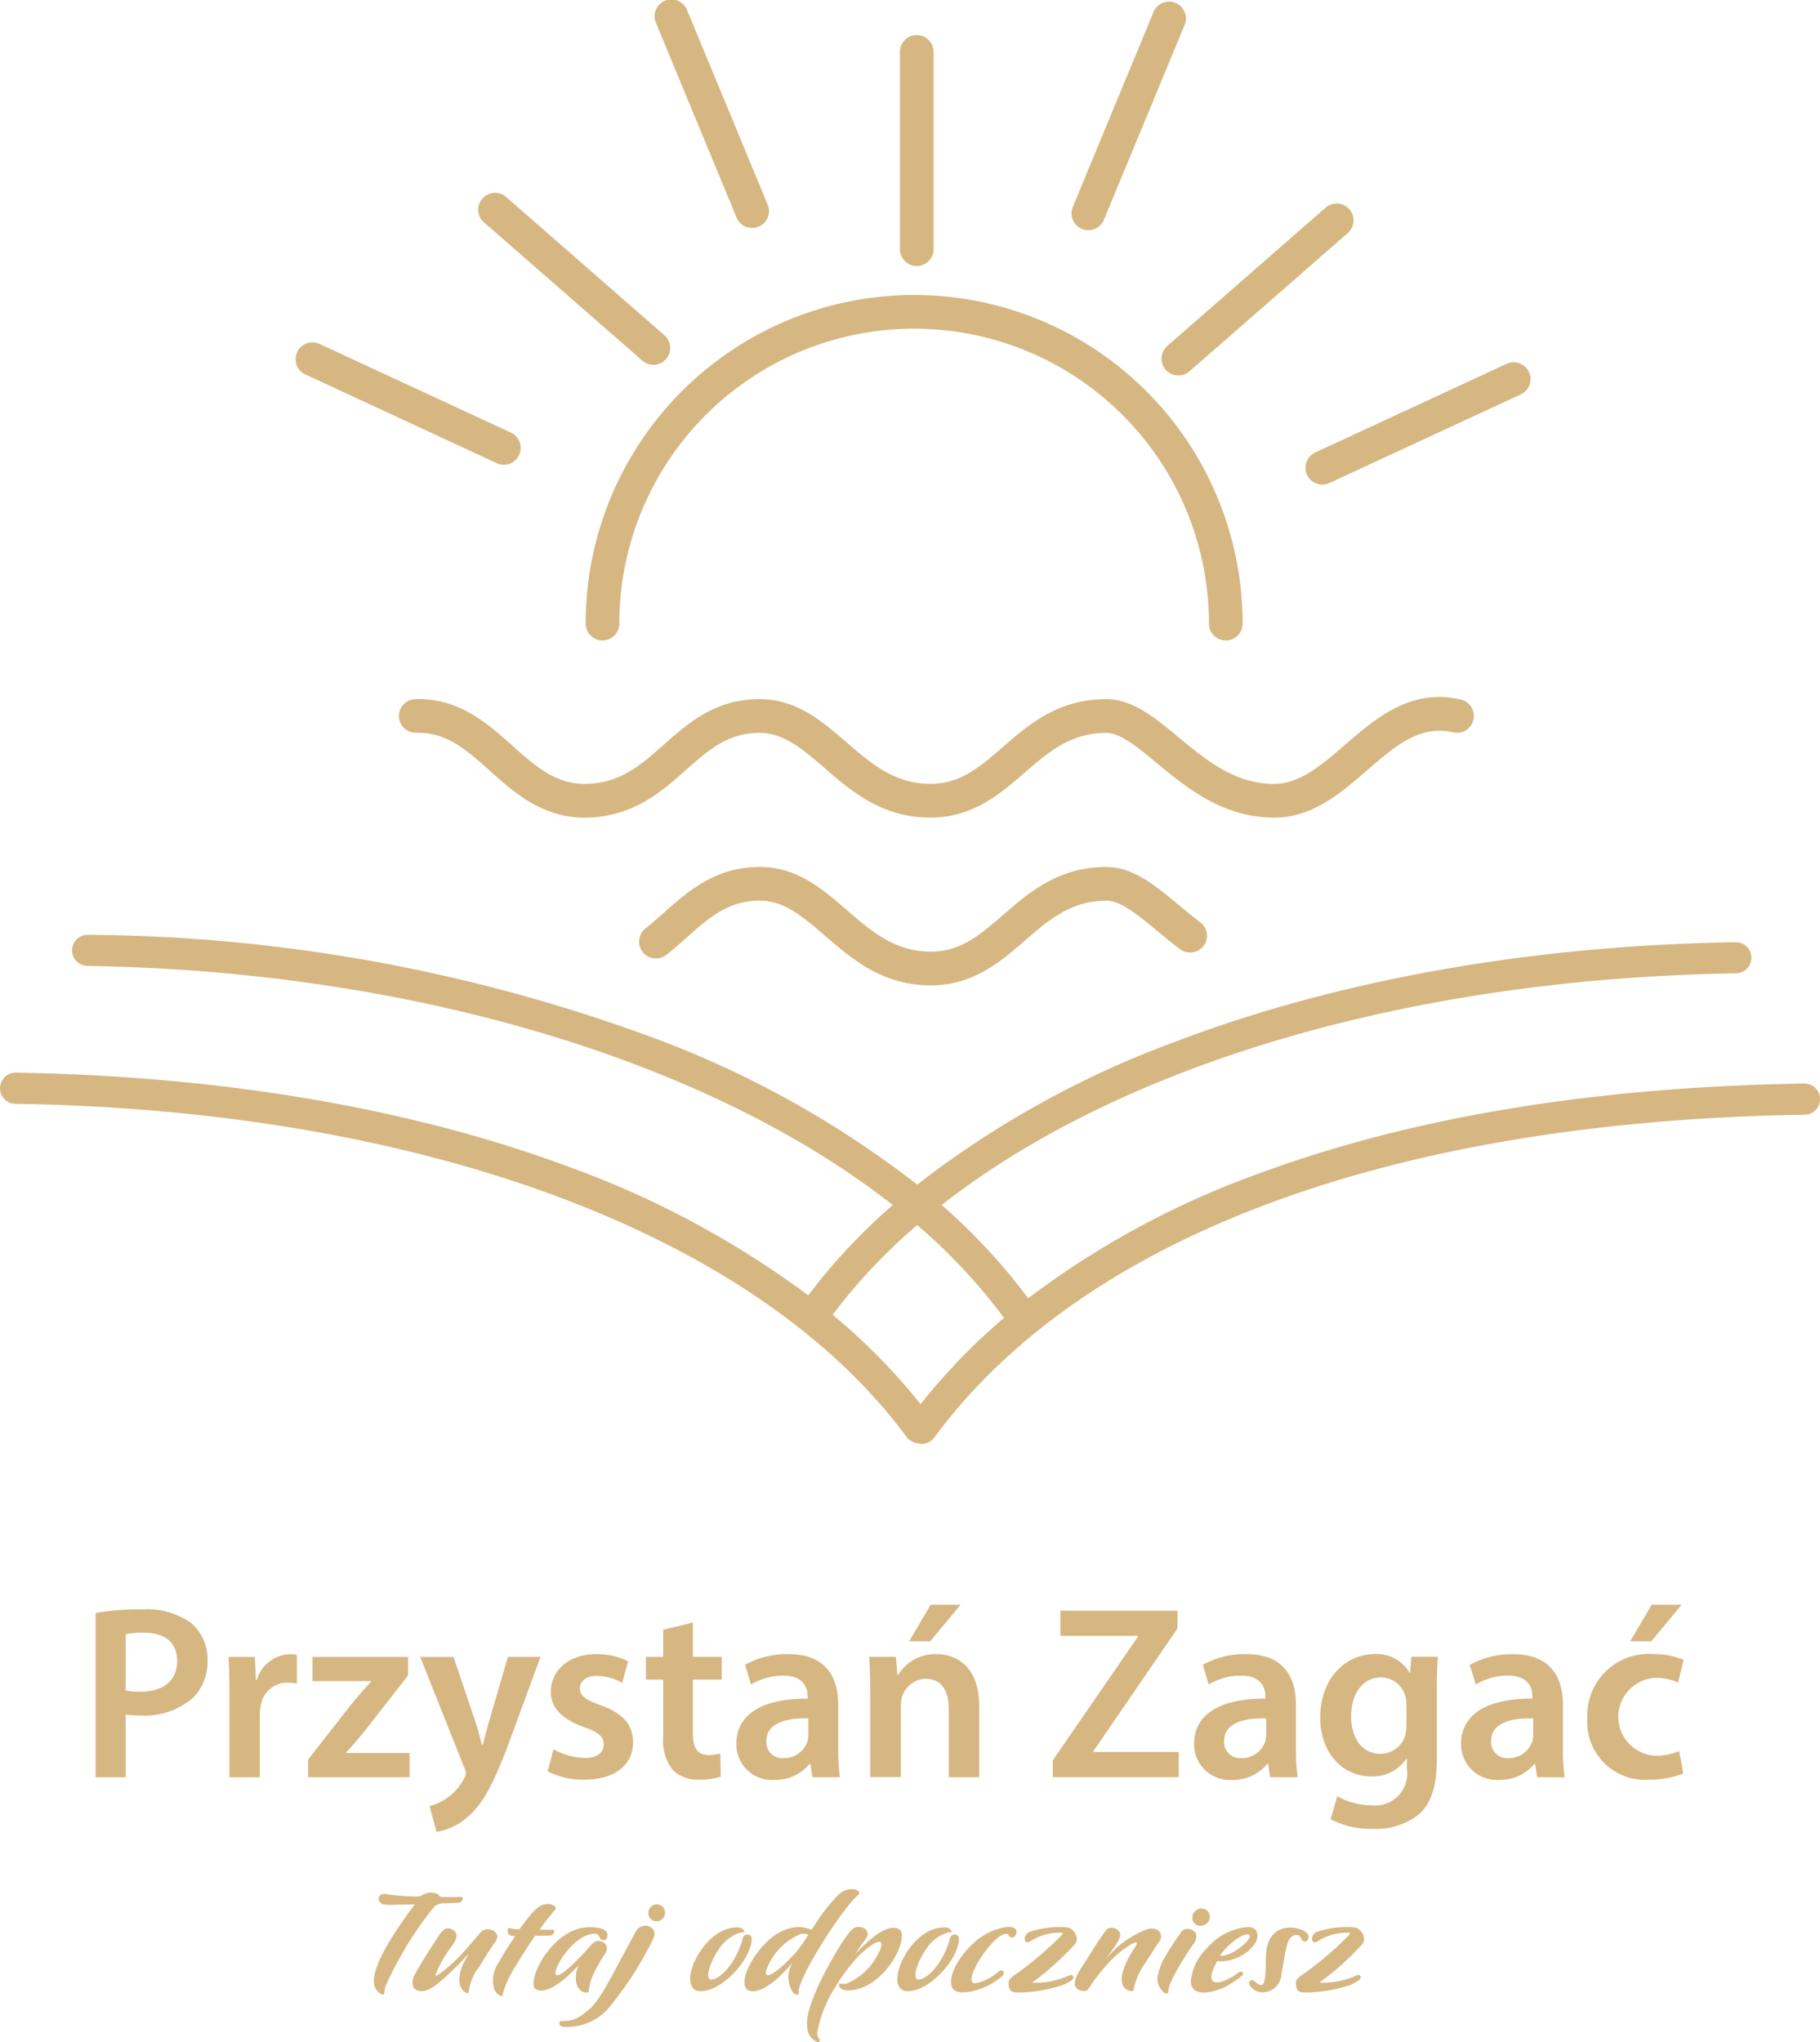 <svg xmlns="http://www.w3.org/2000/svg" width="129.665" height="145.451" viewBox="0 0 129.665 145.451">
  <g id="Warstwa_1-2" transform="translate(0.001 0.003)">
    <path id="Path_54" data-name="Path 54" d="M202.086,103.393a1.2,1.2,0,0,1-1.2-1.2,21,21,0,1,0-42.007,0,1.2,1.2,0,1,1-2.4,0,23.4,23.4,0,1,1,46.806,0A1.2,1.2,0,0,1,202.086,103.393Z" transform="translate(-114.756 -57.784)" fill="#d6b782"/>
    <path id="Path_55" data-name="Path 55" d="M93.922,100.229a1.173,1.173,0,0,1-.5-.112l-13.593-6.3a1.2,1.2,0,1,1,1.008-2.176l13.593,6.3a1.2,1.2,0,0,1-.507,2.288Z" transform="translate(-58.03 -67.13)" fill="#d6b782"/>
    <path id="Path_56" data-name="Path 56" d="M140.253,63.744a1.207,1.207,0,0,1-.789-.3L128.182,53.6a1.2,1.2,0,0,1,1.579-1.808l11.282,9.852a1.2,1.2,0,0,1-.789,2.1Z" transform="translate(-93.703 -37.765)" fill="#d6b782"/>
    <path id="Path_57" data-name="Path 57" d="M181.9,16.236a1.2,1.2,0,0,1-1.109-.741L175.058,1.656a1.2,1.2,0,1,1,2.216-.917l5.733,13.839a1.2,1.2,0,0,1-1.107,1.659Z" transform="translate(-128.314 0)" fill="#d6b782"/>
    <path id="Path_58" data-name="Path 58" d="M311.542,66.594a1.2,1.2,0,0,1-.789-2.1l11.282-9.852a1.2,1.2,0,0,1,1.579,1.808L312.331,66.3A1.2,1.2,0,0,1,311.542,66.594Z" transform="translate(-227.593 -39.855)" fill="#d6b782"/>
    <path id="Path_59" data-name="Path 59" d="M287.5,16.819a1.212,1.212,0,0,1-.459-.091,1.2,1.2,0,0,1-.648-1.568l5.733-13.841a1.2,1.2,0,1,1,2.216.917L288.61,16.075a1.2,1.2,0,0,1-1.109.741Z" transform="translate(-209.962 -0.425)" fill="#d6b782"/>
    <path id="Path_60" data-name="Path 60" d="M241.65,25.814a1.2,1.2,0,0,1-1.2-1.2V10.57a1.2,1.2,0,0,1,2.4,0V24.614A1.2,1.2,0,0,1,241.65,25.814Z" transform="translate(-176.337 -6.874)" fill="#d6b782"/>
    <path id="Path_61" data-name="Path 61" d="M350,105.536a1.2,1.2,0,0,1-.507-2.288l13.591-6.293a1.2,1.2,0,1,1,1.008,2.176L350.5,105.424a1.2,1.2,0,0,1-.5.112Z" transform="translate(-255.792 -71.024)" fill="#d6b782"/>
    <path id="Path_62" data-name="Path 62" d="M119.835,194.751c-3.024,0-5.008-1.771-6.765-3.341-1.659-1.483-3.1-2.762-5.237-2.7a1.2,1.2,0,1,1-.069-2.4c3.1-.088,5.122,1.715,6.906,3.306,1.691,1.509,3.149,2.813,5.378,2.728,2.376-.093,3.786-1.344,5.421-2.792,1.714-1.52,3.658-3.242,6.813-3.242,2.645,0,4.453,1.563,6.2,3.074s3.424,2.96,5.983,2.96h0c2.133,0,3.528-1.211,5.144-2.613,1.848-1.6,3.941-3.421,7.37-3.421h0c1.885,0,3.466,1.309,5.138,2.7,1.981,1.64,4.029,3.338,6.831,3.338,1.834,0,3.4-1.352,5.05-2.784,2.2-1.9,4.7-4.061,8.274-3.218a1.2,1.2,0,0,1-.549,2.336c-2.386-.56-4.133.949-6.154,2.7-1.914,1.656-3.893,3.368-6.621,3.368-3.669,0-6.271-2.157-8.365-3.89-1.389-1.149-2.586-2.144-3.608-2.144-2.533,0-4.12,1.376-5.8,2.832-1.728,1.5-3.688,3.2-6.717,3.2h0c-3.453,0-5.631-1.882-7.554-3.544-1.547-1.336-2.88-2.49-4.632-2.49-2.245,0-3.624,1.224-5.221,2.637-1.728,1.533-3.688,3.269-6.919,3.394-.1.005-.205.005-.307.005Z" transform="translate(-78.175 -136.521)" fill="#d6b782"/>
    <path id="Path_63" data-name="Path 63" d="M191.618,240h0c-3.453,0-5.631-1.882-7.554-3.544-1.547-1.336-2.88-2.49-4.632-2.49-2.245,0-3.624,1.224-5.221,2.64-.451.4-.915.811-1.408,1.2a1.2,1.2,0,1,1-1.488-1.882c.443-.349.861-.72,1.307-1.115,1.715-1.52,3.658-3.242,6.813-3.242,2.645,0,4.453,1.563,6.2,3.074s3.424,2.96,5.983,2.96h0c2.133,0,3.528-1.211,5.144-2.613,1.848-1.6,3.941-3.421,7.37-3.421h0c1.885,0,3.466,1.309,5.138,2.7.485.4.989.819,1.507,1.211a1.2,1.2,0,1,1-1.445,1.914c-.563-.424-1.085-.859-1.592-1.277-1.389-1.149-2.586-2.144-3.608-2.144-2.533,0-4.12,1.376-5.8,2.832-1.728,1.5-3.688,3.2-6.717,3.2Z" transform="translate(-125.303 -169.826)" fill="#d6b782"/>
    <path id="Path_64" data-name="Path 64" d="M128.542,260.284c-14.844.229-27.845,2.36-38.644,6.333a61.872,61.872,0,0,0-16.649,8.962c-.005-.008-.008-.016-.013-.024a42.225,42.225,0,0,0-6.151-6.621c12.769-10,33.306-16.137,56.6-16.5a1.108,1.108,0,1,0-.035-2.216c-14.521.224-28.312,2.672-39.89,7.074A68.547,68.547,0,0,0,65.348,267.48a70.677,70.677,0,0,0-18.825-10.466A118.472,118.472,0,0,0,6.26,249.69a1.108,1.108,0,1,0-.035,2.216c23.216.36,44.372,6.813,57.376,17.028a42.364,42.364,0,0,0-6.018,6.434,66.355,66.355,0,0,0-17.07-9.159c-11.172-4.16-24.795-6.477-39.388-6.7a1.108,1.108,0,1,0-.035,2.216c29.133.451,52.87,9.322,63.5,23.731a1.109,1.109,0,0,0,.789.445,1.1,1.1,0,0,0,.291.043,1.108,1.108,0,0,0,.893-.451c10.6-14.372,32.624-22.536,62.015-22.99a1.108,1.108,0,0,0-.035-2.216ZM65.585,283.116a43.472,43.472,0,0,0-6.263-6.365,40.188,40.188,0,0,1,6.021-6.389,39.9,39.9,0,0,1,6.106,6.509c.027.035.053.069.083.1a43.315,43.315,0,0,0-5.946,6.146Z" transform="translate(0 -183.115)" fill="#d6b782"/>
    <g id="Group_18" data-name="Group 18" transform="translate(6.81 114.288)">
      <path id="Path_65" data-name="Path 65" d="M25.54,430.135a18.723,18.723,0,0,1,3.309-.245,5.359,5.359,0,0,1,3.5.968,3.353,3.353,0,0,1,1.163,2.621,3.626,3.626,0,0,1-1.021,2.693,5.234,5.234,0,0,1-3.749,1.267,6.336,6.336,0,0,1-1.056-.069v4.469H25.54Zm2.146,5.525a4.422,4.422,0,0,0,1.056.088c1.619,0,2.605-.792,2.605-2.181s-.915-2.024-2.41-2.024a5.945,5.945,0,0,0-1.251.107v4.013Z" transform="translate(-25.54 -429.554)" fill="#d6b782"/>
      <path id="Path_66" data-name="Path 66" d="M61.119,444.794c0-1.163-.019-1.989-.069-2.762h1.882L63,443.669h.069a2.556,2.556,0,0,1,2.341-1.829,2.293,2.293,0,0,1,.509.053v2.042a3.064,3.064,0,0,0-.635-.069,1.91,1.91,0,0,0-1.936,1.637,3.773,3.773,0,0,0-.069.669v4.434H61.117V444.8Z" transform="translate(-51.582 -438.318)" fill="#d6b782"/>
      <path id="Path_67" data-name="Path 67" d="M82.3,449.879l3.221-4.117c.44-.528.811-.949,1.267-1.443v-.035h-4.17V442.56h6.81v1.32l-3.149,4.029c-.421.509-.827,1-1.267,1.461v.035h4.522v1.725H82.3v-1.251Z" transform="translate(-67.165 -438.846)" fill="#d6b782"/>
      <path id="Path_68" data-name="Path 68" d="M114.643,442.56l1.549,4.592c.176.528.352,1.179.475,1.672h.053c.141-.493.3-1.125.459-1.688l1.339-4.576h2.322l-2.146,5.842c-1.179,3.2-1.97,4.629-2.992,5.509a4.368,4.368,0,0,1-2.269,1.109l-.493-1.829a3.888,3.888,0,0,0,2.445-1.952.872.872,0,0,0,.141-.387.931.931,0,0,0-.123-.421l-3.133-7.866h2.376Z" transform="translate(-89.144 -438.846)" fill="#d6b782"/>
      <path id="Path_69" data-name="Path 69" d="M146.734,448.605a4.841,4.841,0,0,0,2.2.616c.949,0,1.373-.387,1.373-.949s-.352-.88-1.408-1.251c-1.672-.581-2.376-1.5-2.357-2.5,0-1.515,1.251-2.693,3.237-2.693a5.025,5.025,0,0,1,2.269.509l-.421,1.531a3.858,3.858,0,0,0-1.813-.493c-.757,0-1.2.371-1.2.9s.405.811,1.5,1.2c1.549.563,2.269,1.354,2.288,2.621,0,1.549-1.213,2.674-3.485,2.674a5.539,5.539,0,0,1-2.605-.6l.421-1.565Z" transform="translate(-114.108 -438.31)" fill="#d6b782"/>
      <path id="Path_70" data-name="Path 70" d="M175.924,433.373v2.445h2.058v1.619h-2.058v3.784c0,1.037.283,1.584,1.109,1.584a3.175,3.175,0,0,0,.845-.107l.035,1.653a4.772,4.772,0,0,1-1.565.211,2.51,2.51,0,0,1-1.867-.7,3.411,3.411,0,0,1-.669-2.394v-4.029H172.58v-1.618h1.232v-1.936l2.112-.509Z" transform="translate(-133.373 -432.106)" fill="#d6b782"/>
      <path id="Path_71" data-name="Path 71" d="M202.151,450.6l-.141-.949h-.053a3.183,3.183,0,0,1-2.533,1.144,2.545,2.545,0,0,1-2.693-2.552c0-2.165,1.917-3.256,5.085-3.237v-.141c0-.563-.229-1.5-1.741-1.5a4.516,4.516,0,0,0-2.3.635l-.421-1.408a6.174,6.174,0,0,1,3.1-.757c2.746,0,3.538,1.741,3.538,3.608v3.1a13.754,13.754,0,0,0,.123,2.058Zm-.283-4.189c-1.531-.035-2.992.3-2.992,1.6a1.136,1.136,0,0,0,1.232,1.232,1.75,1.75,0,0,0,1.688-1.179,1.528,1.528,0,0,0,.069-.475v-1.179Z" transform="translate(-151.084 -438.318)" fill="#d6b782"/>
      <path id="Path_72" data-name="Path 72" d="M232.319,434.893c0-.987-.019-1.813-.069-2.552h1.9l.107,1.285h.053a3.088,3.088,0,0,1,2.728-1.477c1.5,0,3.045.968,3.045,3.677v5.085h-2.165v-4.84c0-1.232-.459-2.165-1.637-2.165a1.814,1.814,0,0,0-1.688,1.267,2.244,2.244,0,0,0-.088.7v5.031h-2.181v-6.018Zm6.439-6.263-2.165,2.605h-1.5l1.531-2.605Z" transform="translate(-177.133 -428.63)" fill="#d6b782"/>
      <path id="Path_73" data-name="Path 73" d="M281.28,440.883l6.071-8.815v-.053h-5.525V430.22h8.341v1.266l-5.983,8.727v.069h6.071v1.794H281.28v-1.2Z" transform="translate(-213.089 -429.796)" fill="#d6b782"/>
      <path id="Path_74" data-name="Path 74" d="M324.451,450.6l-.141-.949h-.053a3.183,3.183,0,0,1-2.533,1.144,2.545,2.545,0,0,1-2.693-2.552c0-2.165,1.917-3.256,5.085-3.237v-.141c0-.563-.229-1.5-1.741-1.5a4.515,4.515,0,0,0-2.3.635l-.421-1.408a6.174,6.174,0,0,1,3.1-.757c2.746,0,3.538,1.741,3.538,3.608v3.1a13.754,13.754,0,0,0,.123,2.058h-1.954Zm-.283-4.189c-1.531-.035-2.992.3-2.992,1.6a1.136,1.136,0,0,0,1.232,1.232,1.757,1.757,0,0,0,1.69-1.179,1.527,1.527,0,0,0,.069-.475v-1.179Z" transform="translate(-240.773 -438.318)" fill="#d6b782"/>
      <path id="Path_75" data-name="Path 75" d="M361.135,442.017c-.035.581-.069,1.285-.069,2.464v4.856c0,1.794-.371,3.08-1.267,3.888a4.928,4.928,0,0,1-3.309,1.037,6.081,6.081,0,0,1-2.992-.685l.475-1.637a5.174,5.174,0,0,0,2.5.651A2.277,2.277,0,0,0,358.935,450v-.739H358.9a2.893,2.893,0,0,1-2.5,1.267c-2.13,0-3.642-1.76-3.642-4.189,0-2.816,1.829-4.522,3.888-4.522a2.7,2.7,0,0,1,2.482,1.339h.035l.088-1.144h1.882Zm-2.234,3.432a2.184,2.184,0,0,0-.069-.581,1.8,1.8,0,0,0-1.76-1.389c-1.213,0-2.112,1.056-2.112,2.8,0,1.461.739,2.64,2.093,2.64a1.847,1.847,0,0,0,1.76-1.3,3.7,3.7,0,0,0,.088-.773v-1.389Z" transform="translate(-265.51 -438.303)" fill="#d6b782"/>
      <path id="Path_76" data-name="Path 76" d="M395.8,450.6l-.141-.949h-.053a3.183,3.183,0,0,1-2.533,1.144,2.545,2.545,0,0,1-2.693-2.552c0-2.165,1.917-3.256,5.085-3.237v-.141c0-.563-.229-1.5-1.741-1.5a4.516,4.516,0,0,0-2.3.635L391,442.6a6.174,6.174,0,0,1,3.1-.757c2.746,0,3.538,1.741,3.538,3.608v3.1a13.755,13.755,0,0,0,.123,2.058Zm-.283-4.189c-1.53-.035-2.992.3-2.992,1.6a1.136,1.136,0,0,0,1.232,1.232,1.757,1.757,0,0,0,1.691-1.179,1.529,1.529,0,0,0,.069-.475v-1.179Z" transform="translate(-293.099 -438.318)" fill="#d6b782"/>
      <path id="Path_77" data-name="Path 77" d="M430.955,440.648a6.28,6.28,0,0,1-2.429.44,4.115,4.115,0,0,1-4.416-4.365,4.385,4.385,0,0,1,4.768-4.576,5.377,5.377,0,0,1,2.093.405l-.387,1.619a3.828,3.828,0,0,0-1.637-.333,2.776,2.776,0,0,0,0,5.544,4.227,4.227,0,0,0,1.706-.333l.3,1.6Zm-.123-12.018-2.165,2.605h-1.5l1.531-2.605Z" transform="translate(-317.835 -428.63)" fill="#d6b782"/>
    </g>
    <g id="Group_19" data-name="Group 19" transform="translate(26.639 134.536)">
      <path id="Path_78" data-name="Path 78" d="M106.012,506.231c-.371.024-.6.024-.96.048a1.21,1.21,0,0,0-.827.216,25.4,25.4,0,0,0-3.466,5.639,1.064,1.064,0,0,0-.1.467c0,.1-.048.24-.227.155a1.028,1.028,0,0,1-.491-.624c-.347-1.32,1.776-4.282,2.688-5.52a3.08,3.08,0,0,0,.179-.253c-.624.013-1.067.013-1.464.024a3.1,3.1,0,0,1-.768-.037c-.133-.024-.347-.216-.336-.384.011-.2.168-.395.515-.347a14.052,14.052,0,0,0,2.221.179.741.741,0,0,0,.395-.107,1.147,1.147,0,0,1,.853-.144.691.691,0,0,1,.323.168.264.264,0,0,0,.227.12c.528.011.779.011,1.3-.013.312-.011.107.4-.061.408Z" transform="translate(-99.908 -505.263)" fill="#d6b782"/>
      <path id="Path_79" data-name="Path 79" d="M116.076,516.068c-.323.445-.672,1.019-1.1,1.714a3.589,3.589,0,0,0-.755,1.8c.011.155-.2.072-.3,0-.467-.384-.624-1.283.323-2.736-1.968,2.074-2.7,2.592-3.226,2.664-.864.12-.971-.589-.6-1.248.445-.792,1.2-1.978,1.715-2.746.264-.4.552-.6.936-.36.48.288.253.707.037,1.043a9.486,9.486,0,0,0-1.272,2.184c.024.061.12.035.3-.083a11.263,11.263,0,0,0,1.835-1.691c.384-.445.877-1.008,1-1.152a.791.791,0,0,1,.395-.312.825.825,0,0,1,.589.072.485.485,0,0,1,.3.48,1.009,1.009,0,0,1-.168.373Z" transform="translate(-107.465 -512.257)" fill="#d6b782"/>
      <path id="Path_80" data-name="Path 80" d="M136.116,509.019a13,13,0,0,0-1.091,1.4h.923c.251,0,.072.395-.12.408-.3.024-.552.011-1.128.024-.661.971-.984,1.5-1.416,2.208a7.584,7.584,0,0,0-.864,1.834c-.011.133,0,.312-.205.227a.856.856,0,0,1-.467-.635,2.237,2.237,0,0,1,.384-1.763c.347-.661.755-1.235,1.152-1.872-.1,0-.432.072-.515-.205-.035-.12-.035-.373.109-.336a2.848,2.848,0,0,0,.707.072c.589-.744,1.211-1.763,1.954-1.786a.763.763,0,0,1,.589.168.178.178,0,0,1-.011.253Z" transform="translate(-123.22 -507.522)" fill="#d6b782"/>
      <path id="Path_81" data-name="Path 81" d="M147.723,515.635a.325.325,0,0,1-.277.024c-.275-.072-.072-.432-.576-.432-1.091,0-2.434,1.632-2.712,2.6-.155.552.229.683,2.112-1.355.336-.36.552-.72.9-.744a.718.718,0,0,1,.515.227.558.558,0,0,1,.011.635,11.7,11.7,0,0,0-.779,1.333,3.947,3.947,0,0,0-.421,1.379c-.011.155-.192.12-.336.083-.744-.216-.683-1.451-.336-1.968-2.256,2.458-3.178,1.882-3.24,1.56-.192-1.067,1.307-3.6,3.192-4.114a3.246,3.246,0,0,1,.779-.107c.648-.013,1.283.144,1.283.552a.484.484,0,0,1-.12.323Z" transform="translate(-131.193 -512.04)" fill="#d6b782"/>
      <path id="Path_82" data-name="Path 82" d="M152.908,516.113a3.993,3.993,0,0,1-2.9,1.272c-.445,0-.432-.048-.528-.168-.048-.061-.011-.288.155-.264a2.076,2.076,0,0,0,1.44-.432c1.224-.768,1.738-2.122,3.8-5.879a.775.775,0,0,1,1.008-.408c.445.227.408.6.2.995a25.056,25.056,0,0,1-3.178,4.882Zm3.792-6.346a.6.6,0,0,1-.816-.179.635.635,0,0,1,.2-.853.6.6,0,1,1,.613,1.032Z" transform="translate(-136.245 -507.561)" fill="#d6b782"/>
      <path id="Path_83" data-name="Path 83" d="M185.172,519.366c-1.906,0,.048-4.546,2.53-4.546a.6.6,0,0,1,.5.155c.024.035.12.2.024.2a.765.765,0,0,0-.323.037,2.808,2.808,0,0,0-1.477,1.2c-.491.672-.923,1.848-.648,2.074.336.275,1.7-.661,2.328-2.712.024-.1.035-.456.408-.445a.285.285,0,0,1,.277.288c0,1.427-2.077,3.744-3.624,3.744Z" transform="translate(-161.875 -512.086)" fill="#d6b782"/>
      <path id="Path_84" data-name="Path 84" d="M206.891,505.091c-1.152,1.091-3.946,5.471-4.114,6.671-.024.133.072.336-.12.323a.508.508,0,0,1-.275-.12,1.962,1.962,0,0,1-.037-2.16c-1.4,1.632-2.314,2.04-2.842,2.04-1.656,0,.421-3.946,2.578-4.464a2.178,2.178,0,0,1,1.595.1c.072-.107.109-.168.179-.264a13.273,13.273,0,0,1,1.728-2.232,1.543,1.543,0,0,1,.637-.373,1.078,1.078,0,0,1,.7.035c.277.168.155.277-.024.445Zm-4.018,2.688a4.445,4.445,0,0,0-2.41,2.554c-.155.552.288.72,2.17-1.32a12.866,12.866,0,0,0,.829-1.2A1.063,1.063,0,0,0,202.873,507.778Z" transform="translate(-172.507 -504.567)" fill="#d6b782"/>
      <path id="Path_85" data-name="Path 85" d="M219.286,519.106c-1.152.312-1.333-.144-1.333-.144-.048-.083-.035-.251,0-.251a.88.88,0,0,0,.541,0,4.452,4.452,0,0,0,2.41-2.554c.275-.96-1.045-.048-1.9.949a13.591,13.591,0,0,0-1.475,2.074,8.927,8.927,0,0,0-1.165,3.048.6.6,0,0,0,.155.445.14.14,0,0,1-.133.227,1.153,1.153,0,0,1-.707-.888c-.216-1.008.445-2.41.864-3.336.552-1.187,2.026-3.816,2.52-3.946a.784.784,0,0,1,.672.083.445.445,0,0,1,.12.672c-.36.515-.4.563-.792,1.176,2.352-2.626,3.25-1.882,3.312-1.56.192,1.067-1.2,3.49-3.1,4.008Z" transform="translate(-184.782 -511.994)" fill="#d6b782"/>
      <path id="Path_86" data-name="Path 86" d="M240.522,519.366c-1.906,0,.048-4.546,2.533-4.546a.6.6,0,0,1,.5.155c.024.035.12.2.024.2a.765.765,0,0,0-.323.037,2.794,2.794,0,0,0-1.475,1.2c-.493.672-.923,1.848-.648,2.074.336.275,1.7-.661,2.328-2.712.024-.1.035-.456.408-.445a.285.285,0,0,1,.277.288c0,1.427-2.074,3.744-3.624,3.744Z" transform="translate(-202.466 -512.086)" fill="#d6b782"/>
      <path id="Path_87" data-name="Path 87" d="M258.666,515.326a.326.326,0,0,1-.253.072c-.168-.011-.155-.264-.323-.264-.853,0-2.506,2.434-2.5,3.24,0,.168.072.288.264.288a3.4,3.4,0,0,0,1.656-.84c.155-.133.312-.083.349-.011a.268.268,0,0,1-.072.323,4.821,4.821,0,0,1-2.4,1.139c-.72.107-1.152-.037-1.235-.48-.179-1.032.936-2.4,1.477-2.9a4.5,4.5,0,0,1,2.568-1.258c.336,0,.576.12.6.312a.577.577,0,0,1-.133.384Z" transform="translate(-213.014 -511.947)" fill="#d6b782"/>
      <path id="Path_88" data-name="Path 88" d="M271.159,518.714a5.774,5.774,0,0,0,2.592-.491c.133-.061.227-.085.323.011s-.048.288-.109.323a3.186,3.186,0,0,1-.995.445,10.081,10.081,0,0,1-2.928.408c-.445,0-.552-.251-.552-.707,0-.3.432-.528.744-.755a24.492,24.492,0,0,0,3.058-2.64c.1-.1.048-.155-.1-.155a3.887,3.887,0,0,0-2.184.635c-.24.144-.384-.011-.371-.24a.557.557,0,0,1,.275-.421,6.5,6.5,0,0,1,2.746-.347c.421.024.923.731.576,1.176a20.242,20.242,0,0,1-3.082,2.76Z" transform="translate(-224.272 -512.047)" fill="#d6b782"/>
      <path id="Path_89" data-name="Path 89" d="M292.245,517.385a4.674,4.674,0,0,0-.84,1.906c0,.155-.2.133-.323.1-.947-.336-.539-1.69.445-3.154.3-.443-.107-.275-.323-.144a6.974,6.974,0,0,0-1.5,1.211,14.209,14.209,0,0,0-1.547,1.978c-.12.179-.445.144-.7.024-.336-.168-.373-.635.144-1.44.264-.408.611-.96.96-1.512.384-.6.576-.888.84-1.234a.452.452,0,0,1,.445-.216.674.674,0,0,1,.432.179c.312.264.1.637-.1.949-.179.288-.432.648-.851,1.211a7.084,7.084,0,0,1,2.986-2.218.943.943,0,0,1,.84.059.6.6,0,0,1,.011.877c-.347.539-.467.72-.923,1.427Z" transform="translate(-237.271 -512.145)" fill="#d6b782"/>
      <path id="Path_90" data-name="Path 90" d="M311.888,512.368c-.371.539-1.824,2.712-1.786,3.418.011.168-.229.107-.264.083a1.276,1.276,0,0,1-.445-1.416,4.093,4.093,0,0,1,.456-1.128,21.006,21.006,0,0,1,1.176-1.8.489.489,0,0,1,.456-.227.688.688,0,0,1,.587.323.757.757,0,0,1-.179.744Zm.853-1.392a.606.606,0,0,1-.829-.133.647.647,0,0,1,.168-.864.6.6,0,1,1,.661.995Z" transform="translate(-253.506 -508.461)" fill="#d6b782"/>
      <path id="Path_91" data-name="Path 91" d="M320.064,517.135c-1.115,1.931.179,1.786,1.488.84.059-.048.216-.133.3-.061.1.109.035.216-.085.312a8.682,8.682,0,0,1-1.019.682,3.907,3.907,0,0,1-1.584.467c-.528.011-.971-.168-.984-.8a3.743,3.743,0,0,1,1.139-2.352,4.284,4.284,0,0,1,2.89-1.512c.408-.011.72.168.72.611-.011.877-1.512,1.968-2.866,1.811Zm.192-.384c.805.1,2.352-1.176,2.088-1.464S320.821,515.877,320.256,516.751Z" transform="translate(-259.978 -512.004)" fill="#d6b782"/>
      <path id="Path_92" data-name="Path 92" d="M337.752,515.815c-.347-.011-.24-.445-.541-.456-.851-.048-.792,1.248-1.128,2.76a1.347,1.347,0,0,1-1.594,1.3,1.24,1.24,0,0,1-.589-.36c-.253-.323-.035-.672.323-.36.659.589.744.024.744-1.656.011-1.776.947-2.218,1.787-2.218.336,0,1.261.2,1.261.659,0,.181-.085.336-.264.336Z" transform="translate(-271.427 -512.086)" fill="#d6b782"/>
      <path id="Path_93" data-name="Path 93" d="M347.929,518.714a5.774,5.774,0,0,0,2.592-.491c.133-.061.227-.085.323.011s-.048.288-.109.323a3.185,3.185,0,0,1-.995.445,10.08,10.08,0,0,1-2.928.408c-.445,0-.552-.251-.552-.707,0-.3.432-.528.744-.755a24.5,24.5,0,0,0,3.058-2.64c.1-.1.048-.155-.1-.155a3.887,3.887,0,0,0-2.184.635c-.24.144-.384-.011-.371-.24a.557.557,0,0,1,.275-.421,6.5,6.5,0,0,1,2.746-.347c.421.024.923.731.576,1.176a20.243,20.243,0,0,1-3.082,2.76Z" transform="translate(-280.572 -512.047)" fill="#d6b782"/>
    </g>
  </g>
</svg>
